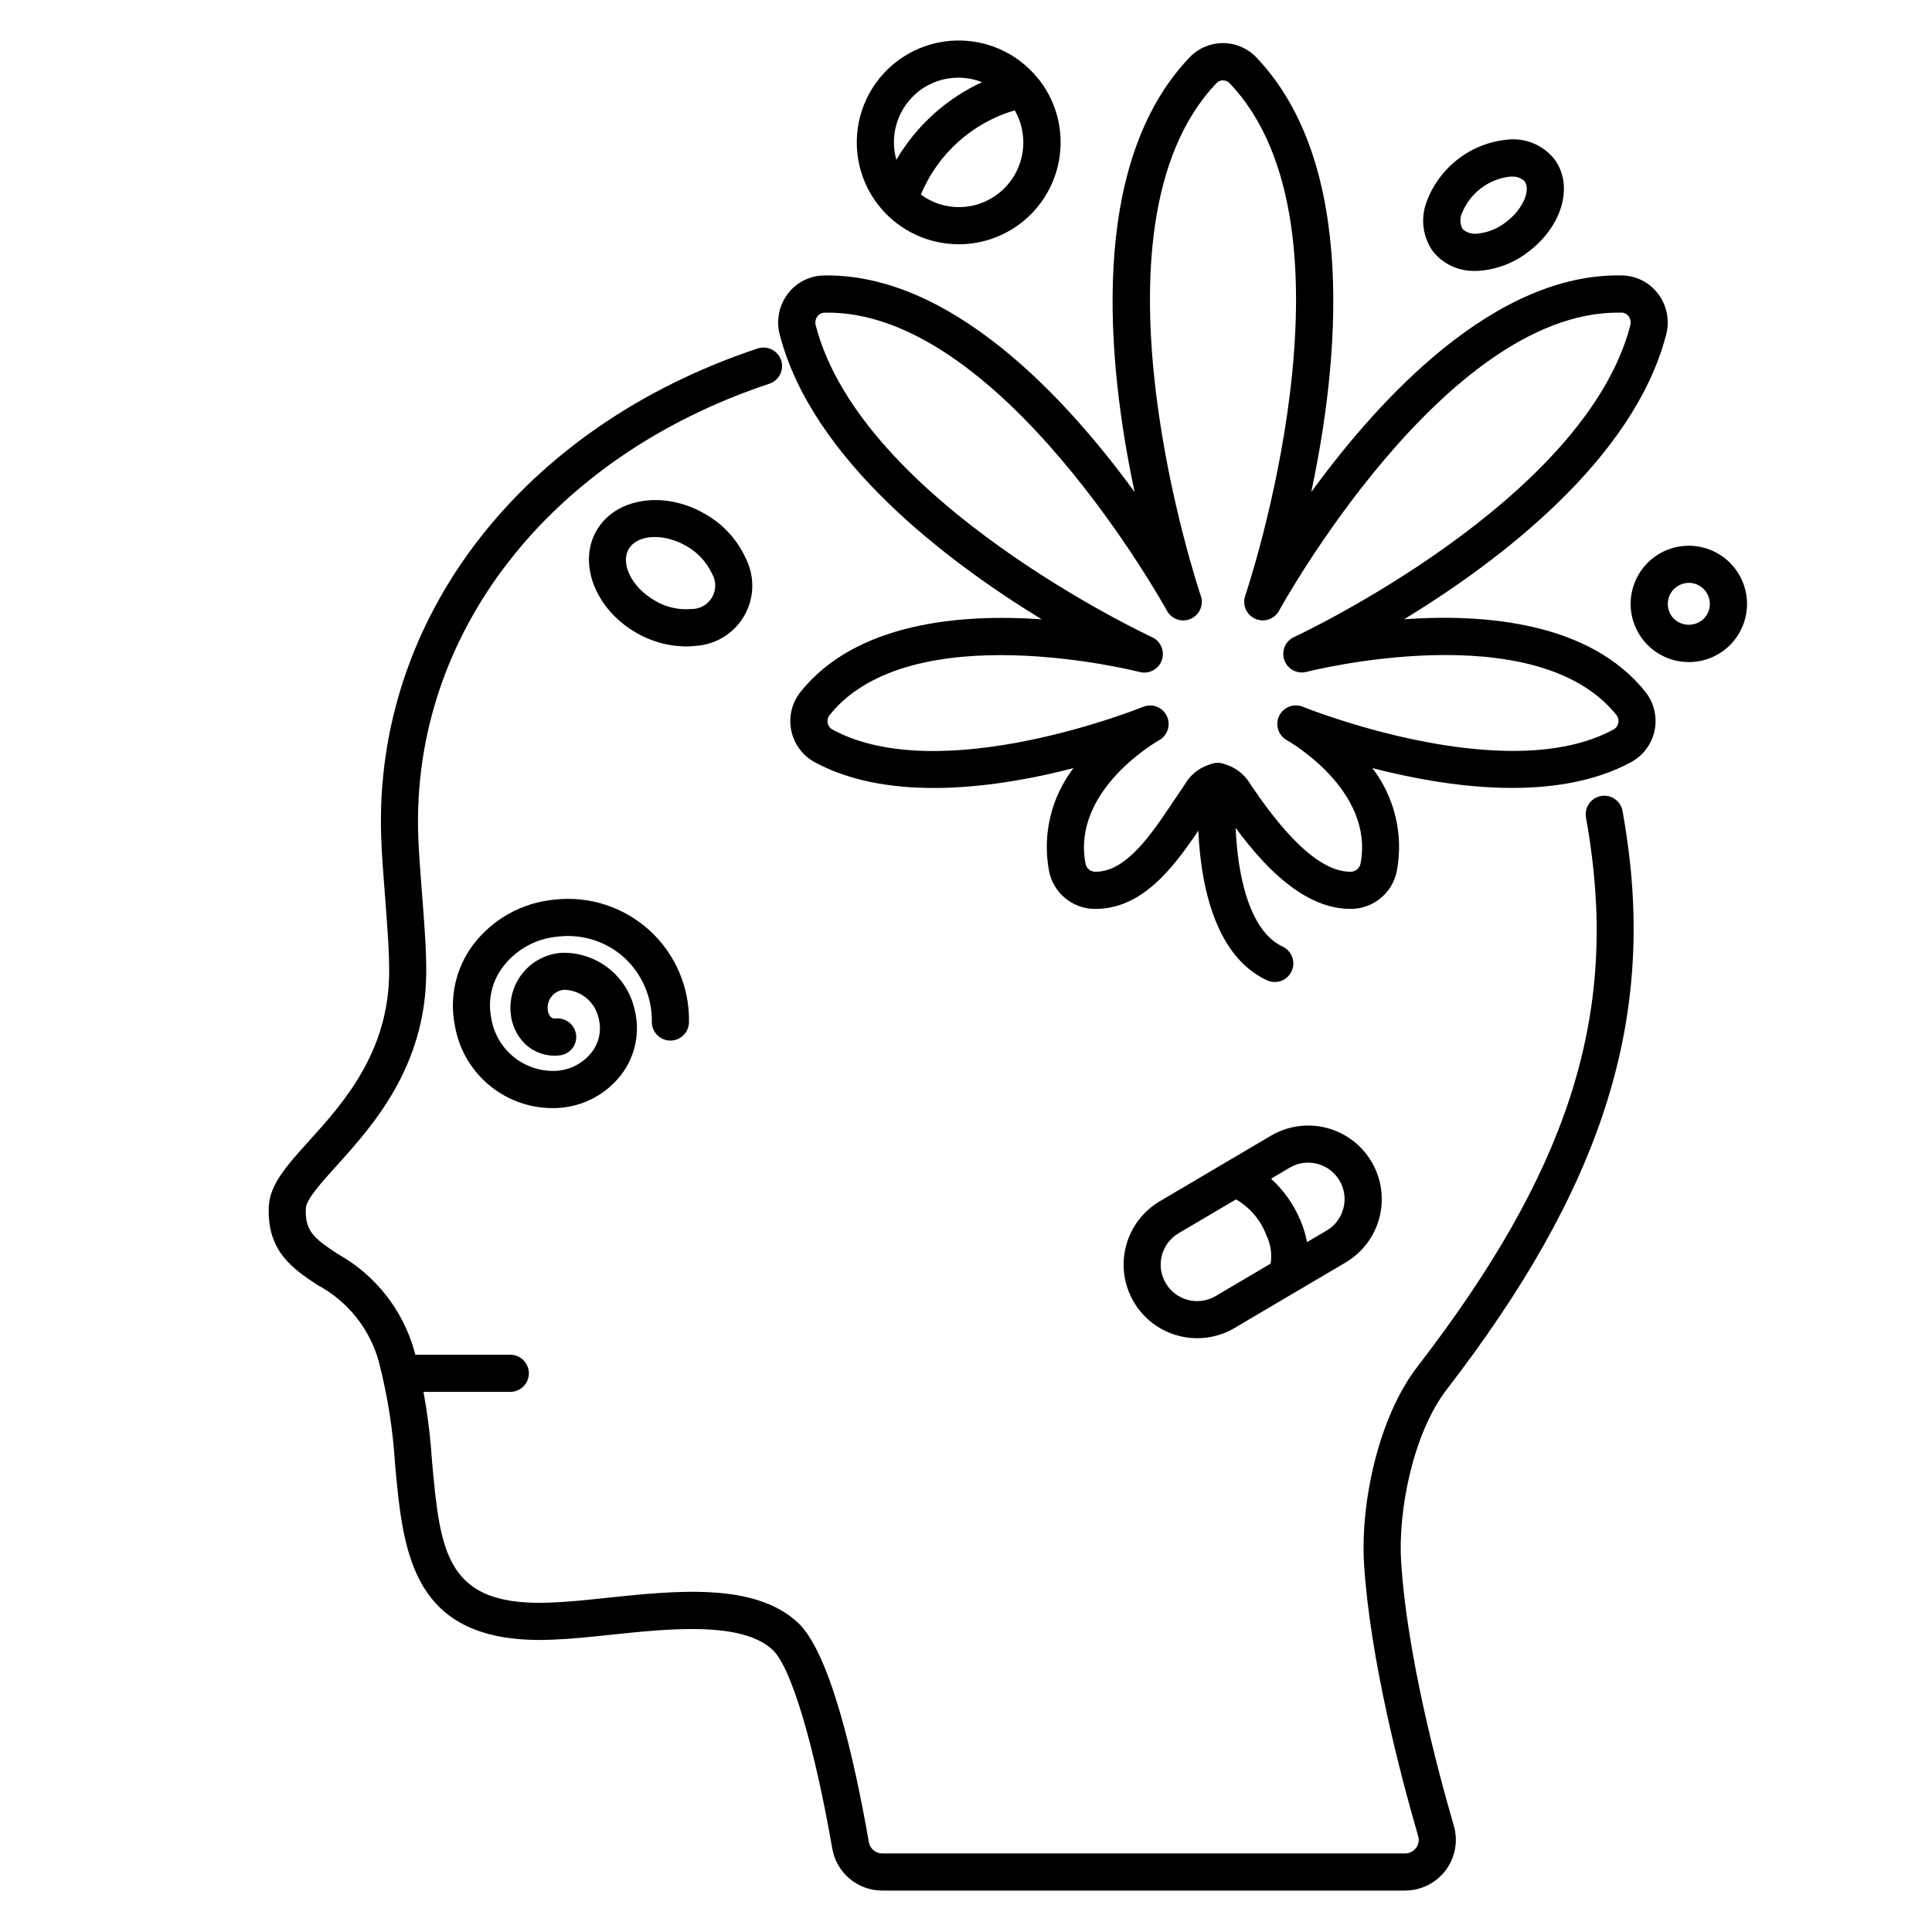 <?xml version="1.0" encoding="UTF-8"?>
<!-- Uploaded to: SVG Repo, www.svgrepo.com, Generator: SVG Repo Mixer Tools -->
<svg fill="#000000" width="800px" height="800px" version="1.1" viewBox="144 144 512 512" xmlns="http://www.w3.org/2000/svg">
 <g>
  <path d="m290.31 437.66h-0.156c-6.176-0.066-12.129-2.309-16.812-6.328-4.688-4.019-7.809-9.559-8.816-15.652-1.465-7.445 0.285-15.164 4.812-21.254 5.199-6.875 13.059-11.242 21.648-12.02 9.164-1.027 18.328 1.945 25.145 8.156 6.816 6.215 10.625 15.066 10.453 24.285 0 2.719-2.203 4.922-4.922 4.922s-4.922-2.203-4.922-4.922c0.117-6.488-2.559-12.719-7.344-17.105-4.742-4.254-11.078-6.273-17.406-5.547-5.836 0.461-11.191 3.391-14.727 8.055-2.906 3.84-4.031 8.734-3.094 13.457 0.594 3.859 2.523 7.391 5.457 9.969s6.684 4.039 10.586 4.129c4.066 0.141 7.961-1.648 10.504-4.824 2.062-2.582 2.773-5.988 1.918-9.18-0.949-4.316-4.734-7.418-9.156-7.5-1.258 0.109-2.422 0.715-3.231 1.684-0.812 0.965-1.207 2.219-1.098 3.477 0.02 0.75 0.297 1.473 0.789 2.043 0.387 0.344 0.914 0.488 1.422 0.395 2.699-0.211 5.066 1.773 5.336 4.465 0.113 1.301-0.293 2.594-1.129 3.594-0.84 1.004-2.039 1.629-3.34 1.742-3.312 0.359-6.621-0.746-9.055-3.023-2.258-2.215-3.625-5.176-3.848-8.328-0.34-3.859 0.863-7.695 3.352-10.664 2.484-2.969 6.051-4.828 9.91-5.168 4.469-0.191 8.867 1.18 12.434 3.883 3.57 2.703 6.082 6.566 7.106 10.926 1.621 6.148 0.266 12.707-3.668 17.711-4.379 5.535-11.086 8.723-18.148 8.625z"/>
  <path d="m516.34 645.02h-138.53c-6.531 0.012-12.121-4.676-13.242-11.109-4.891-27.977-10.957-48.168-15.828-52.699-8.219-7.641-27.516-5.602-43.02-3.969-5.227 0.551-10.164 1.074-14.562 1.25-38 1.969-40.273-22.57-42.453-46.293v0.008c-0.555-9.227-1.996-18.375-4.305-27.32-2.394-8.719-8.266-16.066-16.234-20.332-6.352-4.184-13.551-8.926-12.922-20.938 0.305-5.809 4.879-10.879 10.676-17.285 8.93-9.887 21.16-23.426 21.211-44.832 0.027-5.555-0.551-12.965-1.109-20.133-0.449-5.785-0.875-11.258-1.02-15.953-1.789-57.629 37.324-108.27 99.652-129.02l-0.004 0.004c1.25-0.453 2.629-0.383 3.82 0.195 1.195 0.578 2.106 1.617 2.527 2.875 0.418 1.258 0.312 2.633-0.297 3.812-0.609 1.18-1.668 2.062-2.938 2.449-58.121 19.348-94.586 66.207-92.941 119.38 0.137 4.473 0.555 9.84 0.996 15.496 0.574 7.363 1.18 14.984 1.137 20.934-0.059 25.168-14.316 40.934-23.75 51.387-3.938 4.367-8.031 8.887-8.148 11.211-0.324 6.137 2.215 8.062 8.504 12.203v-0.004c9.918 5.555 17.211 14.828 20.27 25.773 2.488 9.559 4.047 19.332 4.656 29.188 2.227 24.223 3.59 38.848 32.203 37.363 4.152-0.168 8.934-0.672 13.996-1.207 18.395-1.938 39.254-4.144 50.75 6.551 8.531 7.93 14.957 36.031 18.82 58.207l0.004-0.004c0.301 1.719 1.797 2.973 3.543 2.965h138.55c1.141 0.008 2.219-0.527 2.898-1.445 0.691-0.895 0.906-2.066 0.578-3.148-4.668-16.047-12.73-46.75-14.34-72.055-0.992-15.605 3.543-38.617 14.168-52.383 39.625-51.41 52.828-91.91 45.582-139.8-0.285-1.922-0.602-3.824-0.945-5.707l0.004-0.004c-0.461-2.66 1.312-5.195 3.973-5.68 2.656-0.48 5.207 1.273 5.707 3.93 0.359 1.969 0.688 3.969 0.992 5.992 7.594 50.168-6.617 94.211-47.516 147.27-9.055 11.719-12.988 32.324-12.145 45.762 1.547 24.363 9.414 54.27 13.965 69.934h0.004c1.18 4.059 0.375 8.438-2.168 11.816-2.543 3.379-6.527 5.359-10.754 5.352z"/>
  <path d="m279.23 512.86h-28.953c-2.719 0-4.922-2.203-4.922-4.918 0-2.719 2.203-4.922 4.922-4.922h28.953c2.715 0 4.918 2.203 4.918 4.922 0 2.715-2.203 4.918-4.918 4.918z"/>
  <path d="m507.48 451.88c-2.629-4.457-6.918-7.684-11.926-8.977-5.008-1.293-10.324-0.539-14.777 2.09l-29.422 17.359v-0.004c-4.453 2.629-7.68 6.918-8.969 11.926-1.293 5.008-0.543 10.32 2.086 14.773 2.629 4.457 6.918 7.684 11.926 8.973 5.008 1.289 10.32 0.539 14.773-2.09l15.707-9.27h0.004c0.059-0.031 0.117-0.062 0.172-0.102l13.535-7.981c4.457-2.629 7.684-6.918 8.977-11.922 1.289-5.008 0.539-10.324-2.086-14.777zm-41.305 35.578c-4.594 2.719-10.52 1.195-13.238-3.398s-1.195-10.52 3.398-13.234l15.215-8.973v-0.004c3.676 2.117 6.508 5.441 8.008 9.41 1.172 2.352 1.586 5.012 1.18 7.609zm33.852-23.262h-0.004c-0.633 2.481-2.234 4.606-4.441 5.902l-5.203 3.066c-0.379-1.965-0.965-3.883-1.742-5.727-1.762-4.215-4.422-7.992-7.793-11.074l4.922-2.902c1.477-0.879 3.168-1.344 4.891-1.344 0.82 0 1.637 0.105 2.43 0.309 5.164 1.332 8.27 6.602 6.938 11.766z"/>
  <path d="m419.31 165.05c-0.098-0.125-0.211-0.234-0.312-0.359-5.664-6.961-14.418-10.656-23.355-9.852-8.941 0.801-16.898 5.996-21.23 13.855-4.336 7.859-4.481 17.359-0.391 25.348 4.094 7.988 11.887 13.422 20.801 14.496 1.094 0.133 2.195 0.199 3.297 0.199 6.785-0.012 13.312-2.578 18.293-7.188 4.977-4.609 8.039-10.922 8.578-17.684 0.539-6.762-1.484-13.48-5.672-18.816zm-31.852 3.148c4.773-3.719 11.156-4.641 16.789-2.426-9.492 4.387-17.414 11.57-22.707 20.586-0.922-3.273-0.848-6.746 0.203-9.977 1.055-3.231 3.043-6.078 5.715-8.18zm21.199 27.031c-2.918 2.316-6.523 3.602-10.246 3.664-3.727 0.062-7.371-1.109-10.367-3.324 4.488-10.824 13.633-19.031 24.879-22.324 2.043 3.566 2.734 7.75 1.953 11.785-0.785 4.035-2.988 7.656-6.219 10.199z"/>
  <path d="m325.71 315.32c-4.629-0.055-9.16-1.316-13.152-3.66-10.789-6.231-15.488-18.367-10.473-27.055s17.879-10.684 28.664-4.457h0.004c4.836 2.703 8.676 6.891 10.945 11.949 2.383 4.793 2.203 10.465-0.473 15.102-2.676 4.641-7.5 7.629-12.844 7.961-0.887 0.109-1.781 0.16-2.672 0.16zm-15.102-25.797c-2.262 3.938 0.887 10.156 6.871 13.613 2.922 1.762 6.324 2.551 9.723 2.262 2.266 0.039 4.375-1.156 5.508-3.117 1.133-1.965 1.109-4.391-0.062-6.332-1.449-3.082-3.836-5.633-6.816-7.281-5.992-3.457-12.961-3.07-15.223 0.852z"/>
  <path d="m535.05 215.79c-4.352 0.16-8.523-1.734-11.266-5.117-2.731-3.812-3.387-8.734-1.746-13.129 1.66-4.519 4.566-8.473 8.383-11.402 3.816-2.934 8.387-4.719 13.18-5.156 4.672-0.469 9.266 1.438 12.234 5.07 5.266 6.863 2.363 17.641-6.633 24.543-3.781 2.996-8.371 4.793-13.18 5.156-0.328 0.035-0.652 0.035-0.973 0.035zm9.508-24.984h-0.438 0.004c-2.809 0.328-5.473 1.414-7.711 3.133-2.242 1.723-3.973 4.016-5.016 6.644-0.551 1.324-0.48 2.828 0.191 4.098 1.055 0.973 2.488 1.426 3.91 1.238 2.824-0.27 5.504-1.367 7.711-3.148 4.723-3.613 6.426-8.66 4.82-10.742-0.926-0.887-2.191-1.328-3.473-1.211z"/>
  <path d="m591.55 319.46c-5.148 0-9.957-2.57-12.82-6.856-2.859-4.281-3.394-9.707-1.422-14.465 1.973-4.758 6.188-8.219 11.242-9.219 5.051-1.004 10.27 0.582 13.91 4.227 2.891 2.891 4.519 6.812 4.519 10.902s-1.629 8.012-4.519 10.902c-2.894 2.891-6.82 4.512-10.91 4.508zm0-20.992c-2.254 0-4.289 1.363-5.148 3.449-0.863 2.082-0.383 4.484 1.215 6.078 2.203 2.094 5.664 2.094 7.871 0 2.18-2.18 2.18-5.715 0-7.894-1.039-1.051-2.453-1.645-3.934-1.648z"/>
  <path d="m434.37 384.87h-0.129c-6.012 0.02-11.172-4.266-12.262-10.176-1.758-9.559 0.605-19.41 6.5-27.133-19.73 5.117-48.457 9.332-68.574-1.574-3.215-1.754-5.488-4.84-6.215-8.426-0.727-3.59 0.168-7.316 2.445-10.184 14.801-18.5 42.648-20.742 63.918-19.254-25.004-15.289-60.793-42.242-69.414-75.434-0.988-3.738-0.207-7.727 2.125-10.812 2.25-2.996 5.754-4.793 9.5-4.875 33.711-0.645 64.258 32.457 82.426 57.402-7.18-33.719-12.629-86.762 14.605-115.25h-0.004c2.305-2.387 5.481-3.738 8.797-3.734 3.324-0.004 6.504 1.348 8.805 3.738 27.238 28.48 21.785 81.523 14.602 115.24 18.164-24.945 48.75-58.172 82.426-57.402 3.746 0.082 7.25 1.879 9.5 4.875 2.332 3.086 3.117 7.07 2.133 10.812-8.621 33.191-44.414 60.148-69.418 75.418 21.277-1.488 49.121 0.738 63.922 19.254h-0.004c2.277 2.867 3.172 6.594 2.445 10.184s-3.004 6.672-6.219 8.426c-20.109 10.914-48.84 6.691-68.574 1.594 5.898 7.719 8.258 17.574 6.5 27.129-1.102 5.953-6.332 10.254-12.387 10.176-15.684 0-28.414-18.5-34.531-27.375-0.23-0.34-0.438-0.609-0.613-0.832-0.176 0.219-0.395 0.492-0.621 0.836-0.91 1.312-1.84 2.703-2.785 4.125-6.91 10.359-15.516 23.246-28.898 23.246zm14.41-53.922c2.242 0 4.199 1.516 4.762 3.688s-0.414 4.445-2.375 5.535c-0.223 0.121-23.223 13.098-19.496 32.668 0.219 1.289 1.355 2.219 2.66 2.18h0.059c8.121 0 14.812-10.023 20.719-18.875 0.984-1.473 1.945-2.91 2.887-4.269 1.82-3.188 5.059-5.309 8.711-5.711 3.652 0.406 6.887 2.543 8.699 5.742 4.762 6.914 15.914 23.113 26.43 23.117v-0.004c1.324 0.062 2.488-0.871 2.719-2.18 3.738-19.574-19.285-32.551-19.508-32.668-2.281-1.258-3.188-4.078-2.066-6.434 1.125-2.352 3.891-3.418 6.301-2.43 0.531 0.219 53.652 21.586 82.316 6.019l0.004-0.004c0.66-0.359 1.129-1 1.27-1.742 0.156-0.73-0.02-1.492-0.488-2.078-21.496-26.887-81.555-11.598-82.16-11.445-2.461 0.637-5.004-0.711-5.859-3.106-0.859-2.394 0.25-5.051 2.559-6.121 0.789-0.355 77-35.941 89.125-82.617h-0.004c0.227-0.828 0.055-1.715-0.457-2.406-0.441-0.594-1.133-0.953-1.871-0.965h-0.938c-46.285 0-89.383 78.203-89.816 79-1.223 2.242-3.957 3.172-6.293 2.148-2.336-1.023-3.504-3.664-2.684-6.082 0.332-0.969 32.758-97.293-4.188-135.92-0.938-0.926-2.441-0.926-3.379 0-36.949 38.633-4.523 134.96-4.188 135.93 0.816 2.418-0.348 5.059-2.684 6.082-2.34 1.023-5.07 0.094-6.293-2.148-0.438-0.789-44.215-80.07-90.754-78.988-0.742 0.008-1.434 0.367-1.871 0.965-0.516 0.688-0.684 1.578-0.457 2.406 12.129 46.723 88.352 82.262 89.121 82.617h-0.004c2.328 1.059 3.453 3.723 2.594 6.129-0.859 2.406-3.422 3.754-5.891 3.098-0.602-0.148-60.664-15.438-82.16 11.445-0.465 0.594-0.641 1.355-0.492 2.094 0.152 0.734 0.621 1.367 1.277 1.727 28.699 15.586 81.777-5.797 82.309-6.019v0.004c0.59-0.25 1.219-0.379 1.855-0.383z"/>
  <path d="m481.81 404.24c-0.723 0-1.438-0.16-2.09-0.469-21.176-9.961-18.301-48.723-17.906-53.113 0.105-1.305 0.73-2.512 1.734-3.348 1.008-0.84 2.305-1.234 3.609-1.105 1.301 0.117 2.504 0.742 3.344 1.742 0.836 1.004 1.246 2.297 1.129 3.598-0.895 10.016-0.434 37.336 12.293 43.324 2.086 0.98 3.211 3.277 2.707 5.523-0.504 2.25-2.5 3.848-4.805 3.848z"/>
 </g>
</svg>